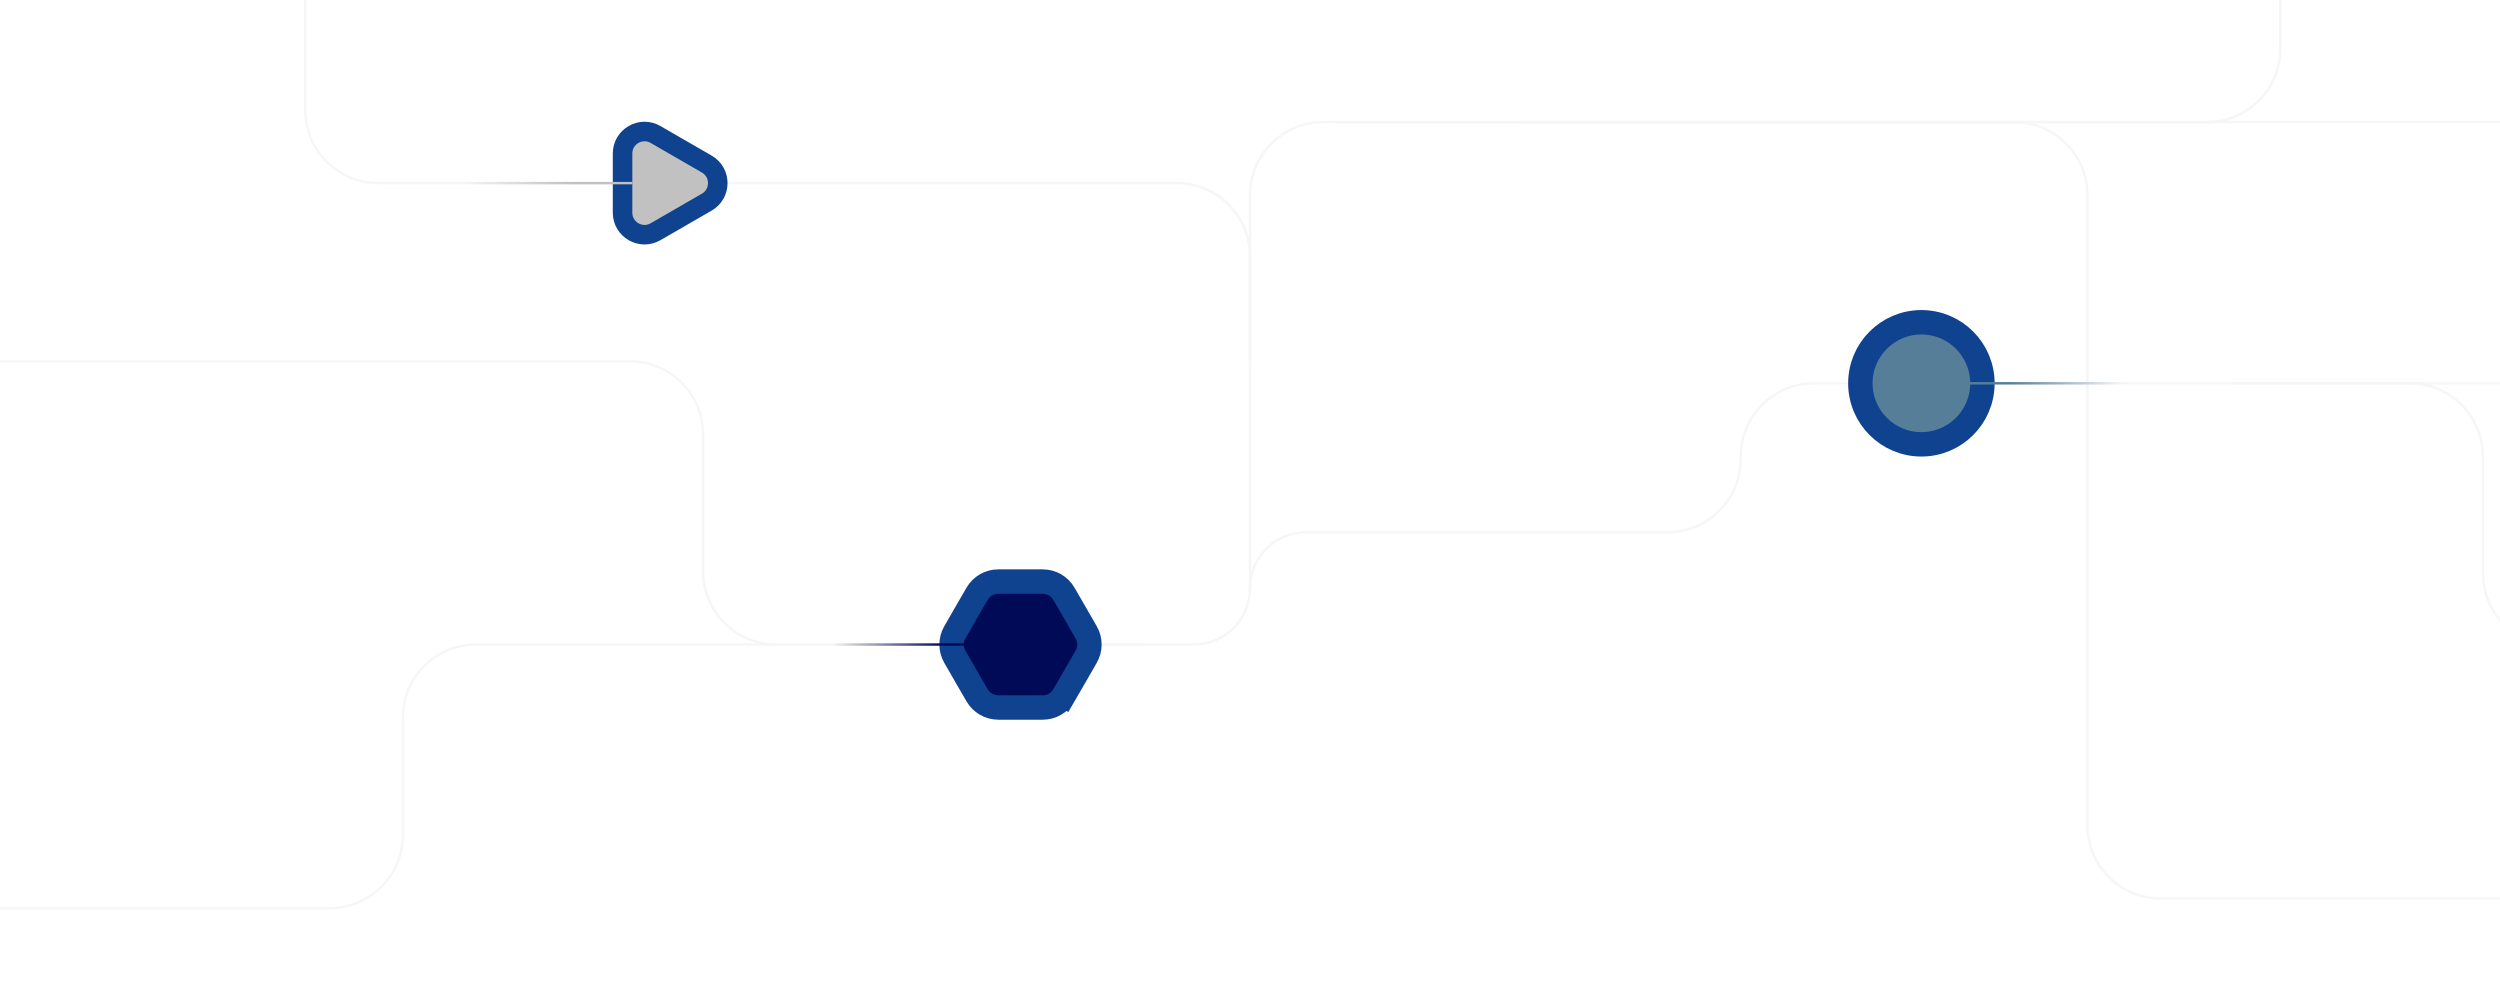 <svg width="1024" height="410" viewBox="0 0 1024 410" fill="none" xmlns="http://www.w3.org/2000/svg">
<g clip-path="url(#clip0_191_17707)">
<g opacity="0.15">
<path d="M1244 -45H1158C1141.43 -45 1128 -31.569 1128 -15V20C1128 36.569 1114.57 50 1098 50H548" stroke="#C1C1C1"/>
<path d="M-46 -79V118C-46 134.569 -32.569 148 -16 148H258C274.569 148 288 161.431 288 178V234C288 250.569 301.431 264 318 264H469" stroke="#C1C1C1"/>
<path d="M-203 -78H95C111.569 -78 125 -64.569 125 -48V45C125 61.569 138.431 75 155 75H482C498.569 75 512 88.431 512 105V240.5" stroke="#C1C1C1"/>
<path d="M-214 372H135C151.569 372 165 358.569 165 342V294C165 277.431 178.431 264 195 264H317" stroke="#C1C1C1"/>
<path d="M1176 -70H964C947.431 -70 934 -56.569 934 -40V20C934 36.569 920.569 50 904 50H542C525.431 50 512 63.431 512 80V148" stroke="#C1C1C1"/>
<path d="M1208 157H743C726.431 157 713 170.431 713 187V188C713 204.569 699.569 218 683 218H535C522.297 218 512 228.297 512 241V241C512 253.703 501.703 264 489 264H449" stroke="#C1C1C1"/>
<path d="M1210 368C1205.58 368 1007.22 368 884.935 368C868.366 368 855 354.569 855 338V80C855 63.431 841.569 50 825 50H625" stroke="#C1C1C1"/>
<path d="M1217 265C1210.13 263.627 1114.33 264.12 1047.29 264.709C1030.6 264.856 1017 251.375 1017 234.683V187C1017 170.431 1003.57 157 987 157H915" stroke="#C1C1C1"/>
</g>
<path d="M289.5 82.794C295.5 79.33 295.5 70.67 289.5 67.206L268.5 55.081C262.5 51.617 255 55.947 255 62.876L255 87.124C255 94.052 262.5 98.383 268.5 94.919L289.5 82.794Z" fill="#C1C1C1" stroke="#0F428F" stroke-width="8"/>
<circle cx="787" cy="157" r="25" fill="#577E99" stroke="#0F428F" stroke-width="10"/>
<path d="M799 157H886" stroke="url(#paint0_linear_191_17707)"/>
<path d="M259 75H172" stroke="url(#paint1_linear_191_17707)"/>
<path d="M440.346 276.912L440.35 276.904L440.355 276.896L444.903 268.983C446.676 265.898 446.676 262.102 444.903 259.017L440.355 251.104L440.35 251.096L440.346 251.088L435.767 243.193C433.982 240.114 430.695 238.217 427.136 238.21L418.01 238.192L418 238.192L417.99 238.192L408.864 238.21C405.305 238.217 402.018 240.114 400.233 243.193L395.654 251.088L395.65 251.096L395.645 251.104L391.097 259.017C389.324 262.102 389.324 265.898 391.097 268.983L395.645 276.896L395.65 276.904L395.654 276.912L400.233 284.807C402.018 287.886 405.305 289.783 408.864 289.79L417.99 289.808L418 289.808L418.01 289.808L427.136 289.79C430.695 289.783 433.982 287.886 435.767 284.807L431.442 282.299L435.767 284.807L440.346 276.912Z" fill="#000A56" stroke="#0F428F" stroke-width="10"/>
<path d="M411 264H324" stroke="url(#paint2_linear_191_17707)"/>
</g>
<defs>
<linearGradient id="paint0_linear_191_17707" x1="823.5" y1="157" x2="868" y2="150" gradientUnits="userSpaceOnUse">
<stop stop-color="#577E99"/>
<stop offset="1" stop-color="#577E99" stop-opacity="0"/>
</linearGradient>
<linearGradient id="paint1_linear_191_17707" x1="234.5" y1="75" x2="190" y2="68" gradientUnits="userSpaceOnUse">
<stop stop-color="#C1C1C1"/>
<stop offset="1" stop-color="#C1C1C1" stop-opacity="0"/>
</linearGradient>
<linearGradient id="paint2_linear_191_17707" x1="386.5" y1="264" x2="342" y2="257" gradientUnits="userSpaceOnUse">
<stop stop-color="#000A56"/>
<stop offset="1" stop-color="#000A56" stop-opacity="0"/>
</linearGradient>
<clipPath id="clip0_191_17707">
<rect width="1024" height="410" fill="white"/>
</clipPath>
</defs>
</svg>
